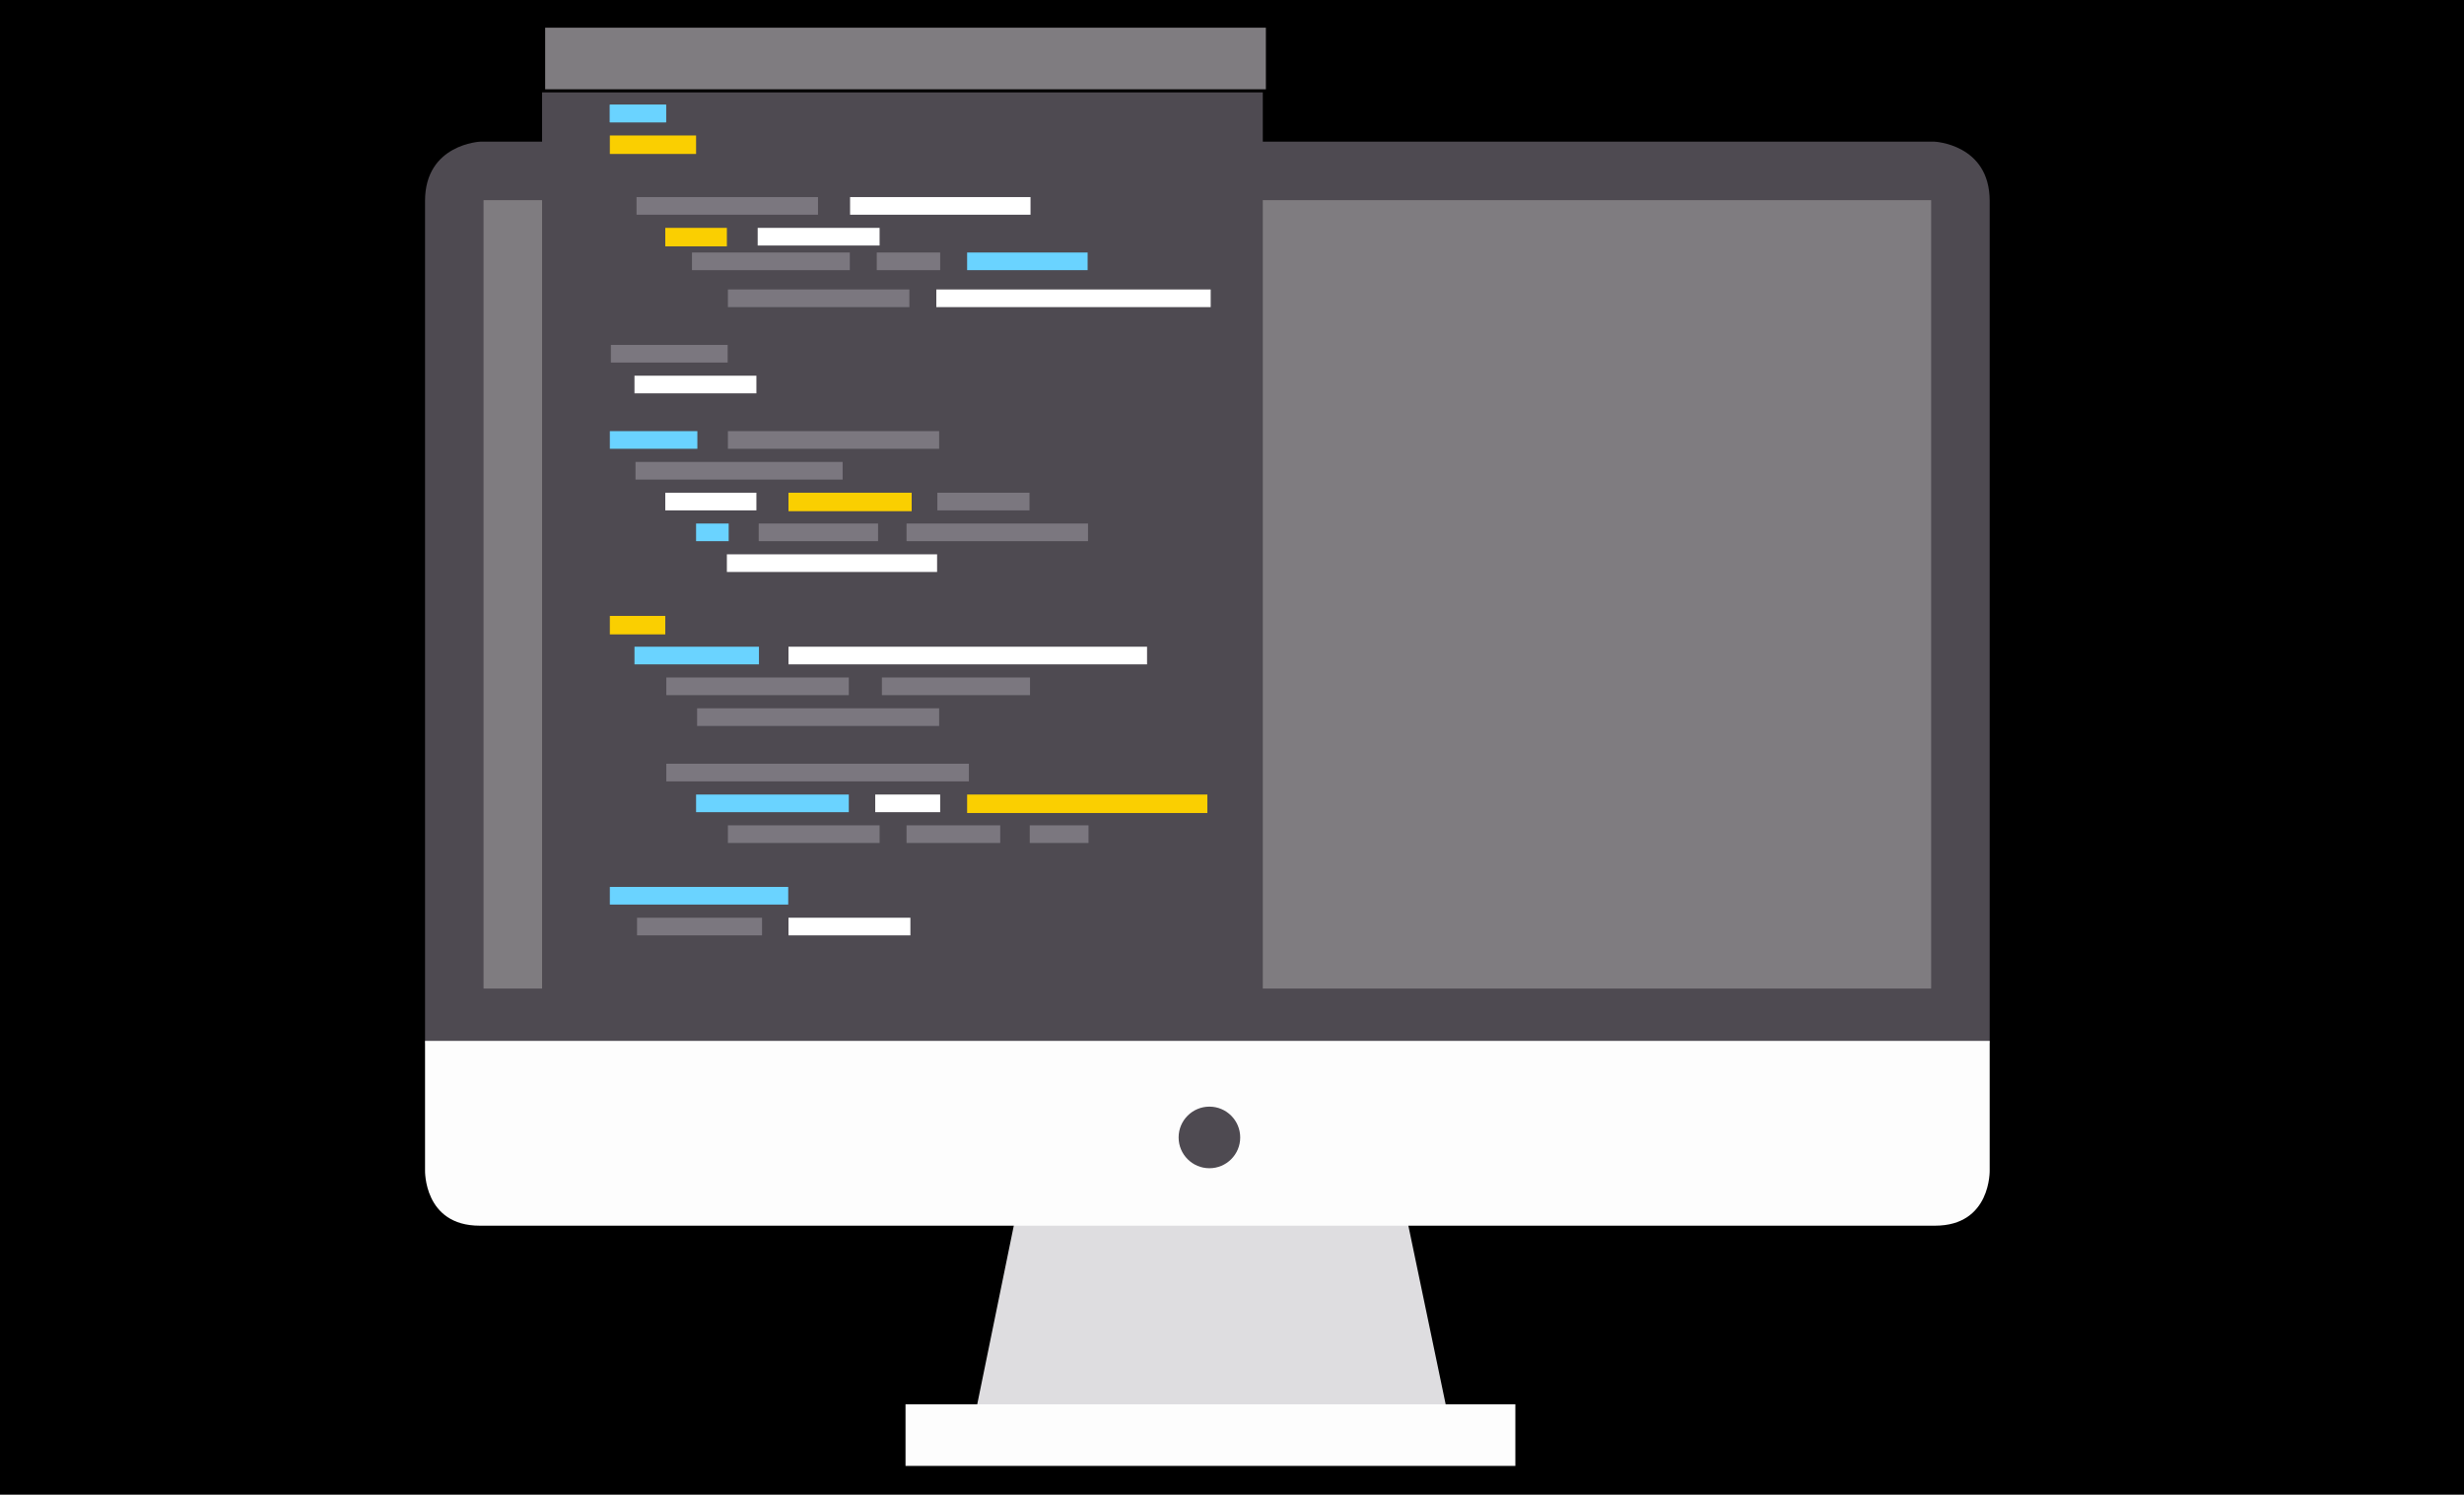 <?xml version="1.0" encoding="utf-8"?>
<!-- Generator: Adobe Illustrator 15.0.0, SVG Export Plug-In . SVG Version: 6.00 Build 0)  -->
<!DOCTYPE svg PUBLIC "-//W3C//DTD SVG 1.1//EN" "http://www.w3.org/Graphics/SVG/1.1/DTD/svg11.dtd">
<svg version="1.1" xmlns="http://www.w3.org/2000/svg" xmlns:xlink="http://www.w3.org/1999/xlink" x="0px" y="0px" width="400px"
	 height="242.667px" viewBox="0 0 400 242.667" enable-background="new 0 0 400 242.667" xml:space="preserve">
<g id="Layer_7">
	<rect y="-20.004" width="400" height="275"/>
</g>
<g id="Layer_1">
	<polyline fill="#DEDDE0" points="227.917,195.579 235,229.496 200,229.496 193,229.496 158.334,229.496 165.25,195.704 	"/>
</g>
<g id="Layer_2">
	<path fill="#4E4A51" d="M323,169.33V41.996c0,0,0-0.125,0-9.375s-9-9.625-9-9.625h-6h-24H84h-6c0,0-9,0.375-9,9.625
		s0,9.375,0,9.375V169.33H323z"/>
	<path fill="#FDFDFD" d="M69,168.996v21c0,0-0.25,9,8.875,9s45.125,0,45.125,0h146c0,0,36,0,45.125,0s8.875-9,8.875-9v-21"/>
	<rect x="147" y="227.996" fill="#FDFDFD" width="99" height="10"/>
	<rect x="-168" y="-19.004" fill="#FACF01" width="48" height="48"/>
</g>
<g id="Layer_3">
	<rect x="78.5" y="32.496" fill="#7F7C80" width="235" height="128"/>
	<circle fill="#4E4A51" cx="196.334" cy="184.668" r="5"/>
</g>
<g id="Layer_4">
</g>
<g id="Layer_5">
	<rect x="88" y="14.996" fill="#4E4A51" width="117" height="146"/>
	<rect x="88.5" y="4.496" fill="#7F7C80" width="117" height="10"/>
</g>
<g id="Layer_6">
	<rect x="99" y="16.996" fill="#6AD3FF" width="9.125" height="2.865"/>
	<rect x="99" y="21.996" fill="#FACF01" width="14" height="3"/>
	<rect x="108" y="36.996" fill="#FACF01" width="10" height="3"/>
	<rect x="128" y="79.996" fill="#FACF01" width="20" height="3"/>
	<rect x="99" y="99.996" fill="#FACF01" width="9" height="3"/>
	<rect x="157" y="128.996" fill="#FACF01" width="39" height="3"/>
	<rect x="157" y="40.996" fill="#6AD3FF" width="19.562" height="2.865"/>
	<rect x="99" y="69.996" fill="#6AD3FF" width="14.208" height="2.865"/>
	<rect x="113" y="84.996" fill="#6AD3FF" width="5.292" height="2.865"/>
	<rect x="103" y="104.996" fill="#6AD3FF" width="20.208" height="2.865"/>
	<rect x="99" y="16.996" fill="#6AD3FF" width="9.125" height="2.865"/>
	<rect x="113" y="128.996" fill="#6AD3FF" width="24.792" height="2.865"/>
	<rect x="99" y="143.996" fill="#6AD3FF" width="28.958" height="2.865"/>
	<rect x="123" y="36.996" fill="#FFFFFF" width="19.792" height="2.865"/>
	<rect x="138" y="31.996" fill="#FFFFFF" width="29.292" height="2.865"/>
	<rect x="152" y="46.996" fill="#FFFFFF" width="44.542" height="2.865"/>
	<rect x="103" y="60.996" fill="#FFFFFF" width="19.792" height="2.865"/>
	<rect x="108" y="79.996" fill="#FFFFFF" width="14.792" height="2.865"/>
	<rect x="118" y="89.996" fill="#FFFFFF" width="34.125" height="2.865"/>
	<rect x="128" y="104.996" fill="#FFFFFF" width="58.209" height="2.865"/>
	<rect x="142.083" y="128.996" fill="#FFFFFF" width="10.542" height="2.865"/>
	<rect x="128" y="148.996" fill="#FFFFFF" width="19.792" height="2.865"/>
	<rect x="103.333" y="31.996" fill="#7B777F" width="29.458" height="2.865"/>
	<rect x="112.333" y="40.996" fill="#7B777F" width="25.625" height="2.865"/>
	<rect x="142.333" y="40.996" fill="#7B777F" width="10.292" height="2.865"/>
	<rect x="118.167" y="46.996" fill="#7B777F" width="29.459" height="2.865"/>
	<rect x="99.167" y="55.996" fill="#7B777F" width="18.959" height="2.865"/>
	<rect x="118.167" y="69.996" fill="#7B777F" width="34.292" height="2.865"/>
	<rect x="103.167" y="74.996" fill="#7B777F" width="33.625" height="2.865"/>
	<rect x="152.167" y="79.996" fill="#7B777F" width="14.959" height="2.865"/>
	<rect x="123.167" y="84.996" fill="#7B777F" width="19.375" height="2.865"/>
	<rect x="147.167" y="84.996" fill="#7B777F" width="29.459" height="2.865"/>
	<rect x="108.167" y="109.996" fill="#7B777F" width="29.625" height="2.865"/>
	<rect x="143.167" y="109.996" fill="#7B777F" width="24.042" height="2.865"/>
	<rect x="113.167" y="114.996" fill="#7B777F" width="39.292" height="2.865"/>
	<rect x="108.167" y="123.996" fill="#7B777F" width="49.125" height="2.865"/>
	<rect x="118.167" y="133.996" fill="#7B777F" width="24.625" height="2.865"/>
	<rect x="147.167" y="133.996" fill="#7B777F" width="15.208" height="2.865"/>
	<rect x="167.167" y="133.996" fill="#7B777F" width="9.542" height="2.865"/>
	<rect x="103.417" y="148.996" fill="#7B777F" width="20.292" height="2.865"/>
</g>
</svg>
